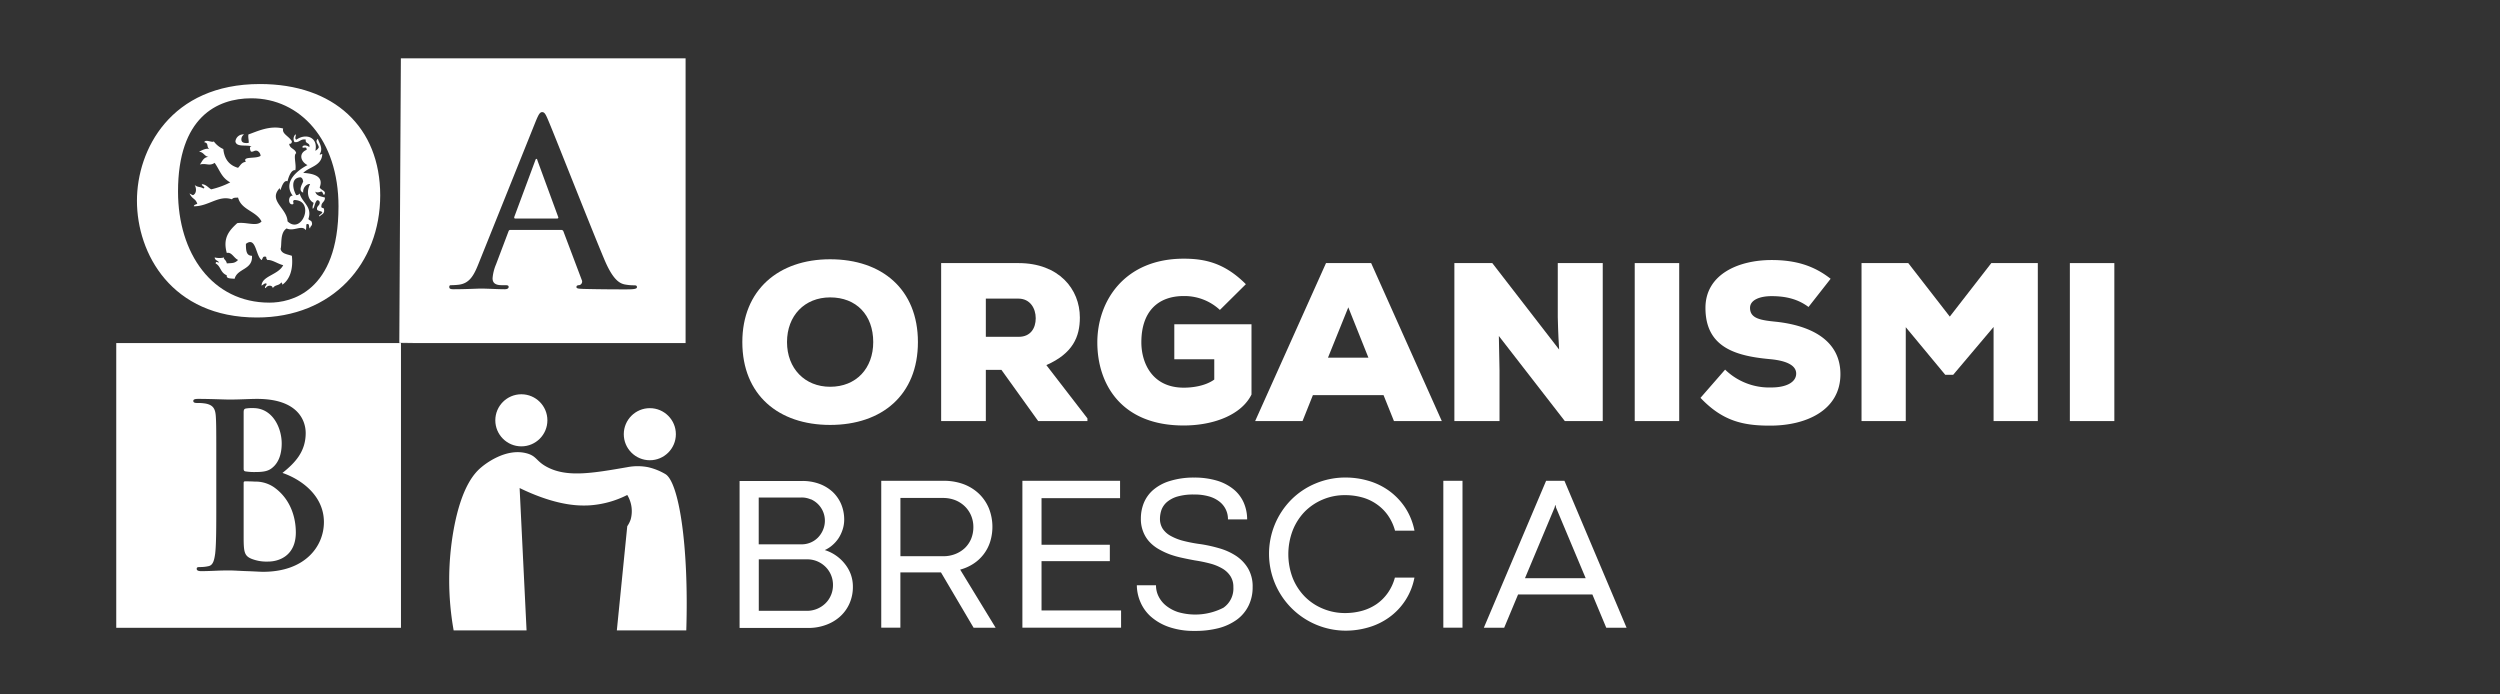 <svg id="Livello_1" data-name="Livello 1" xmlns="http://www.w3.org/2000/svg" viewBox="0 0 720 200"><rect x="0" y="0" width="720" height="200" fill="#333333" stroke="none"/><defs><style>.cls-1,.cls-2{fill:#fff;}.cls-2{fill-rule:evenodd;}</style></defs><circle class="cls-1" cx="150.15" cy="121.05" r="7.5"/><circle class="cls-1" cx="187.15" cy="125.05" r="7.5"/><path class="cls-1" d="M130.65,181.55h21q-1-20.51-2-41c3.83,1.87,10.44,4.66,17,5a29.44,29.44,0,0,0,3,0,27.9,27.9,0,0,0,11-3,9,9,0,0,1,1,7,7.78,7.78,0,0,1-1,2l-3,30h20c.77-24.66-2.17-42.67-6-45a17.49,17.49,0,0,0-5-2,15.65,15.65,0,0,0-6,0c-9.93,1.72-17.25,3-23,0-3.28-1.7-3-3.2-6-4-6.09-1.62-12.1,3.24-13,4-1.79,1.49-5.7,5.32-8,18A82.69,82.69,0,0,0,130.65,181.55Z"/><path class="cls-1" d="M39.44,57.82c0-14.67,9.68-33.62,35.41-33.62,21.36,0,34.65,12.44,34.65,32.07S95.78,91.44,74,91.44C49.38,91.44,39.44,73,39.44,57.82m58.05,1.63c0-19.22-11.06-31.14-25.12-31.14-9.87,0-21.1,5.49-21.1,26.85,0,17.83,9.86,32,26.33,32,6,0,19.89-2.92,19.89-27.7"/><path class="cls-1" d="M115.45,98.8h82v-82h-82L115,98.74h5m60.42-15.4c-2.36,0-7.15,0-12.4-.13-1.18-.06-2-.06-2-.52s.26-.52.92-.59a1.07,1.07,0,0,0,.59-1.51l-5.25-13.91a.63.63,0,0,0-.66-.46H147c-.33,0-.46.13-.59.52l-3.55,9.39a12.84,12.84,0,0,0-1,4c0,1.18.59,2,2.63,2h1c.79,0,1,.13,1,.52s-.39.65-1.11.65c-2.1,0-4.92-.19-7-.19-.72,0-4.33.19-7.74.19-.85,0-1.25-.13-1.25-.65s.26-.52.79-.52a18.49,18.49,0,0,0,2-.14c3-.39,4.27-2.62,5.58-5.9L154.3,34.91c.79-1.9,1.18-2.62,1.84-2.62s1,.59,1.64,2.1c1.58,3.61,12.08,30.38,16.28,40.36,2.49,5.9,4.39,6.82,5.77,7.15a14.26,14.26,0,0,0,2.76.27c.53,0,.85.06.85.52S182.85,83.34,180.42,83.34Z"/><path class="cls-1" d="M154.83,46.33c-.07-.26-.13-.59-.33-.59s-.33.33-.39.59l-6,16.15c-.07.26,0,.46.26.46h12.08c.33,0,.39-.2.33-.4Z"/><path class="cls-1" d="M33.48,98.8v82h82v-82Zm42.27,65.88c-.79,0-2.69-.13-4.6-.19s-3.93-.2-4.92-.2c-.72,0-2.17,0-3.74.07s-3.21.13-4.53.13c-.85,0-1.31-.2-1.31-.66s.26-.52,1.05-.52a10.73,10.73,0,0,0,2.36-.26c1.31-.27,1.64-1.71,1.91-3.61.32-2.76.32-7.94.32-14V133.91c0-10,0-11.82-.13-13.92s-.65-3.28-2.82-3.74a13.65,13.65,0,0,0-2.56-.19c-.72,0-1.11-.14-1.11-.59s.45-.59,1.44-.59c3.48,0,7.61.19,8.93.19,3.21,0,5.77-.19,8-.19,11.88,0,14,6.36,14,9.84,0,5.38-3.08,8.6-6.69,11.48,5.38,1.84,11.94,6.5,11.94,14.18C93.27,157.4,87.82,164.68,75.75,164.68Z"/><path class="cls-1" d="M78.83,140.27a9.45,9.45,0,0,0-5.44-1.57c-1.19-.07-1.84-.07-2.83-.07-.26,0-.39.13-.39.46v15.55c0,4.34.2,5.45,2.3,6.31a11.83,11.83,0,0,0,4.79.78c2.95,0,7.94-1.57,7.94-8.4C85.2,149.26,83.82,143.75,78.83,140.27Z"/><path class="cls-1" d="M70.63,135.75a16.23,16.23,0,0,0,3.08.19c2.17,0,3.61-.26,4.73-1.24,1.71-1.38,2.69-3.75,2.69-7,0-4.4-2.56-10.17-8.2-10.17a10.79,10.79,0,0,0-2.17.13c-.46.13-.59.39-.59,1.11V135C70.17,135.55,70.37,135.68,70.63,135.75Z"/><path class="cls-2" d="M85.32,40.25c2.77-2,6.38-.72,5.5,3.18a2.26,2.26,0,0,0,1-1c-.12-1-1.26-1.7-.25-2.45.19,1,1.65,2.7.5,4.41.11.37.32-.09.75,0-.19,3.42-3.67,3.6-5.49,5.4,2.63.18,6.06.8,4.74,4.17.27.82,2.17,1,1.25,2.2-.34-.24-.33-.83-.75-1-.57.12-1.28.49-1.75,0,.22,1.26,1.57,1.4,2.75,1.72.11,1.25-1,1.34-1,2.45-.22.79.82.34.75,1,.23,1.3-.77,1.38-1.25,2-.61-.3.75-.71.75-1.22-.35-.4-1.23-.26-1.5-.74-.19-1.16.89-1.09.75-2.2a.69.69,0,0,0-.75-.5c-.75.71-.7,2.2-1.25,2.46-.15-.8.17-1.15.25-1.72-1.76-.92-2.08-3.45-1-5.4-.79-.18-2.17.91-2,2.46-1.51-.54-.35-2.32,0-3.19-.09-.57-.26-1.06-.75-1.22-2.94.12-2.25,3.47-1.26,5.14a1.09,1.09,0,0,0,1-.49c.6,2.57,3.74,3.79,2.5,7.36.23.43.92.41,1,1,.29,1-.53,1-.5,1.72-.56-.2.05-1.53-1-1.23-.19.22,0,1-.26,1.72-1.09-1.64-3.48.49-5.5-.49-2,1.23-1.32,4.79-1.74,5.88.27,1.45,1.93,1.54,3.25,2,.42,3.86-.57,6.79-2.75,8.34.07-.4-.24-.42-.25-.74-.77,1.14-1.73.59-2.5,1.72-.12-1.06-1.75-.82-2,0-.67-.22.26-.86.25-1.23-.44-.44-1,.29-1.49.5.13-2.83,4.82-3.05,6.24-5.89-1.49-.34-3.31-1.66-4.5-1.47-.73-.62,0-.93-.74-1s-.63.69-1,1c-1.71-1.25-1.55-6.92-4.5-4.66,0,2.12.18,3.4,1.75,3.43.26,4.1-4.21,3.56-5,6.62-1.14-.11-2.47,0-2.25-1-1.94-.81-1.67-2.59-3.24-3.43.21-.72.37-.28,1-.25-.28-.62-1.23-.59-1.25-1.47a5.68,5.68,0,0,0,2.75,0c-.39.44.56.66.74,1.72,1.71-.13,2.28,0,3.25-1-1.2-.5-1.87-2.39-3.25-2-1.23-4.35.72-6.5,3-8.59,2.55-.43,5.57,1.09,7-.48-1.49-3-5.82-3.29-6.75-6.87-.79,0-1.5,0-1.75.49-3.86-1.32-6.75,2.05-11,2,.06-.5.66-.49,1-.74-.61-1.65-1.31-1.12-2.24-2.94.37.13.63.37,1,.49,1.1-.53,1-2,.5-2.94.93.76,1.48.38,2.49,1,1-.37-1.06-1-.25-1.23,1.15.19,1.67,1,2.5,1.48a23.69,23.69,0,0,0,5.49-2c-2.53-1.38-2.91-3.37-4.49-5.63-1.54,1.05-2.43,0-4.25.48.67-.89,1-2.1,2.5-2.2-1.26-.15-1.39-1.41-2.75-1.47.76-.41,2.18-1.17,3-.74-1-.72-.08-1.75-1.5-2,.36-1,2.33.24,2.75-.25a7,7,0,0,0,2.75,2.21c.29,2.9,1.71,4.69,4.24,5.4.67-.66,1-1.59,2.25-1.72-1.14-1.71,2.87-.77,4.24-1.72a1.71,1.71,0,0,0-1-1.47c-.87-.19-1,.37-1.75.25-.21-.18-.67-1.7.25-1.48-1.47-.6-4.49.32-4.75-1.47a2.26,2.26,0,0,1,2.5-2,1.65,1.65,0,0,0-.75,1.72c.17.73,1,.82,2,.73.27-.12-.18-1.6,0-2.45,2.47-.85,6.1-2.68,10-1.71-.41,1.57,1.62,2.15,2.5,3.67,0,.54-.21.78-.75.74.11,1.44,1.76,1.38,2,2.7-.89.54.12,3.26-.25,4.9-1.13-.23-1.92,1.82-2.24,3.19-1-.45-1.66,1.41-2,2.45-.24,0-.19-.3-.25-.49-3.43,3.61,2.11,5.77,2.25,9.57,4.15,4,8-6,2-6.14-.85.28.08,1-.49,1.23-1.5.28-1.31-2.69,0-2.45-3-4,1.47-7.41,4.24-8.83-2-1-2.63-3.4-.24-4.41,0-1.2-.89-.3-1.25-.74.16-.89,1.71-.44,2,0,.38-1.43-1.29-.85-1-2.2-1.61-.28-1.74.9-3.25.73a1.8,1.8,0,0,1,.25-2.21c.44,0-.39,1.16.25,1.48"/><path class="cls-1" d="M243.22,162.28a11.78,11.78,0,0,0-2.57-2.36,11.52,11.52,0,0,0-3.12-1.5,8.51,8.51,0,0,0,2.2-1.41,9.89,9.89,0,0,0,1.77-2,10.83,10.83,0,0,0,1.19-2.53,9.28,9.28,0,0,0,.44-2.82,11.48,11.48,0,0,0-.91-4.55,10.53,10.53,0,0,0-2.5-3.52,11.56,11.56,0,0,0-3.82-2.27,14.08,14.08,0,0,0-4.86-.8H213l0,42.33h19.85a14.48,14.48,0,0,0,4.8-.8,12.36,12.36,0,0,0,4.09-2.31,11.11,11.11,0,0,0,2.83-3.75,11.72,11.72,0,0,0,1.06-5.09,10.37,10.37,0,0,0-.62-3.53A10.78,10.78,0,0,0,243.22,162.28Zm-24.71-19H230.8a6.38,6.38,0,0,1,2.62.51l.11,0a6.74,6.74,0,0,1,3.48,8.86,7.07,7.07,0,0,1-1.43,2.16,6.58,6.58,0,0,1-2.15,1.45,6.69,6.69,0,0,1-2.65.51l-12.27,0Zm20.81,28.12a7,7,0,0,1-1.6,2.37,7.61,7.61,0,0,1-5.35,2.15H218.53V161.09h13.9a7.41,7.41,0,0,1,2.94.57,7.57,7.57,0,0,1,2.37,1.58,7.29,7.29,0,0,1,2.16,5.19A7.48,7.48,0,0,1,239.32,171.42Z"/><path class="cls-1" d="M280.34,162.36a11.75,11.75,0,0,0,4.8-6.26,14.48,14.48,0,0,0-.37-9.78,12.39,12.39,0,0,0-2.91-4.2,13.14,13.14,0,0,0-4.43-2.71,16.4,16.4,0,0,0-5.63-.94h-18l0,42.3h5.51V164.85H271l9.39,15.93h6.35l-10.21-16.73A13.23,13.23,0,0,0,280.34,162.36Zm-8.66-2.17H259.32V143.41h12.26a9.68,9.68,0,0,1,3.48.62,8.52,8.52,0,0,1,2.76,1.75,8.19,8.19,0,0,1,1.84,2.66,8.52,8.52,0,0,1,.67,3.34,8.89,8.89,0,0,1-.65,3.42,7.94,7.94,0,0,1-1.82,2.65,8.6,8.6,0,0,1-2.74,1.71A9.24,9.24,0,0,1,271.68,160.19Z"/><polygon class="cls-1" points="299.96 161.61 319.63 161.61 319.63 156.89 299.96 156.89 299.96 143.47 322.58 143.47 322.58 138.47 294.45 138.47 294.45 180.77 322.87 180.77 322.87 175.81 299.96 175.81 299.96 161.61"/><path class="cls-1" d="M356,160.1a17.64,17.64,0,0,0-4.8-2.18,41.6,41.6,0,0,0-5.31-1.19,41.38,41.38,0,0,1-5-.94,15.27,15.27,0,0,1-3.73-1.45,6.5,6.5,0,0,1-2.31-2.08,5.29,5.29,0,0,1-.78-2.9,8,8,0,0,1,.45-2.56,5.59,5.59,0,0,1,1.58-2.23,8.3,8.3,0,0,1,3-1.57,16.24,16.24,0,0,1,4.75-.58,15,15,0,0,1,4.21.51,8.81,8.81,0,0,1,3.08,1.49,6.32,6.32,0,0,1,2.51,5.16h5.53a12.09,12.09,0,0,0-1-4.85,10.42,10.42,0,0,0-2.92-3.82,13.89,13.89,0,0,0-4.76-2.48,22.56,22.56,0,0,0-6.58-.89,23,23,0,0,0-7.05,1,13.29,13.29,0,0,0-4.75,2.56,10,10,0,0,0-2.7,3.75,12,12,0,0,0-.85,4.5,9.8,9.8,0,0,0,.67,3.78A9.09,9.09,0,0,0,331,156a11.13,11.13,0,0,0,2.69,2.14,21.29,21.29,0,0,0,3.28,1.54,27.74,27.74,0,0,0,3.59,1c1.23.27,2.43.51,3.61.72a41.2,41.2,0,0,1,4.39.91,14,14,0,0,1,3.5,1.44,6.91,6.91,0,0,1,2.31,2.19,5.66,5.66,0,0,1,.84,3.17,6.7,6.7,0,0,1-2.87,5.92,17.74,17.74,0,0,1-13,1.27,11,11,0,0,1-3.49-1.85,8,8,0,0,1-2.18-2.69,7,7,0,0,1-.74-3.2h-5.52a12.41,12.41,0,0,0,1,4.76,11.78,11.78,0,0,0,3,4.23,15.51,15.51,0,0,0,5.18,3,21.83,21.83,0,0,0,7.43,1.15,26.57,26.57,0,0,0,7-.81,15.73,15.73,0,0,0,5.27-2.48,11,11,0,0,0,3.31-4,11.93,11.93,0,0,0,1.16-5.32,10.21,10.21,0,0,0-1.36-5.45A11.24,11.24,0,0,0,356,160.1Z"/><path class="cls-1" d="M375.73,147.39a16,16,0,0,1,5.22-3.52,16.19,16.19,0,0,1,6.44-1.27,18.27,18.27,0,0,1,4.88.64,13.47,13.47,0,0,1,4.14,1.92,13,13,0,0,1,3.26,3.19,14.09,14.09,0,0,1,2.1,4.49h5.6a18.63,18.63,0,0,0-2.72-6.71,18.91,18.91,0,0,0-4.61-4.79,19.33,19.33,0,0,0-5.9-2.86,23.22,23.22,0,0,0-6.58-.95,22,22,0,0,0-8.7,1.72,21.54,21.54,0,0,0-7,4.69,22.14,22.14,0,0,0,15.7,37.69,23.22,23.22,0,0,0,6.58-.95,19.3,19.3,0,0,0,5.9-2.85,18.21,18.21,0,0,0,7.32-11.49h-5.63a13.84,13.84,0,0,1-2.08,4.47,13,13,0,0,1-3.24,3.2,14.16,14.16,0,0,1-4.16,1.91,18.53,18.53,0,0,1-4.86.64A16.36,16.36,0,0,1,381,175.3a15.72,15.72,0,0,1-5.22-3.48,16.37,16.37,0,0,1-3.48-5.35,19.28,19.28,0,0,1,0-13.71A16.45,16.45,0,0,1,375.73,147.39Z"/><rect class="cls-1" x="415.68" y="138.47" width="5.52" height="42.3"/><path class="cls-1" d="M445.28,138.47l-17.93,42.31h5.86l4-9.58H458.6l4,9.58h5.85l-17.89-42.31Zm-6.09,28.06,8.52-20.32.18-.71H448l.15.71,8.53,20.32Z"/><path class="cls-1" d="M239.08,122.38c14.95,0,25.28-8.65,25.28-23.86S254,74.67,239.08,74.67s-25.29,8.9-25.29,23.85C213.79,113.73,224.19,122.38,239.08,122.38Zm0-36.73c7.54,0,12.41,5.07,12.41,12.87,0,7.54-4.87,12.87-12.41,12.87-7.28,0-12.42-5.26-12.42-12.87S231.73,85.65,239.08,85.65Z"/><path class="cls-1" d="M313.18,121.27v-.78l-11.83-15.34C309,101.77,311,97,311,91.44c0-8.19-6.05-15.67-17.68-15.67H271.05v45.5h12.87V106.52h4.49L299,121.27ZM293.42,97h-9.5V86h9.37c3.38,0,5,2.8,5,5.66S296.79,97,293.42,97Z"/><path class="cls-1" d="M338.2,103.46h11.51v5.85c-2.6,1.89-6.38,2.34-8.78,2.34-9.17,0-12.22-7.21-12.22-13.06,0-8.91,4.81-13.33,12.22-13.33a15,15,0,0,1,10.4,4l7.48-7.41c-6-6-11.57-7.35-17.88-7.35-17.1,0-24.9,12.22-24.9,24.12s6.83,23.92,24.84,23.92c8.77,0,16.7-3.12,19.56-8.91V93.39H338.2Z"/><path class="cls-1" d="M378.11,113.8h20.35l3,7.47h13.78l-20.35-45.5h-13l-20.41,45.5h13.65Zm10.2-25.29L394.1,103H382.46Z"/><path class="cls-1" d="M431.86,106.71l-.19-9.94,19,24.5h10.92V75.77H448.64v15.6c.06,1.76.06,3.84.39,9.3l-19.25-24.9H418.86v45.5h13Z"/><rect class="cls-1" x="470.8" y="75.77" width="12.81" height="45.5"/><path class="cls-1" d="M511.55,92.67c-4.48-.45-7.54-.91-7.54-4,0-2.4,3.06-3.38,6.18-3.38,4,0,7.54.78,10.66,3.12l6.37-8.12c-4.88-3.84-10.21-5.4-17-5.4-9.62,0-19.05,4.16-19.05,13.78,0,11.31,8.58,13.85,18.53,14.76,5,.45,7.6,1.88,7.6,4.16,0,2.53-2.92,4-7.15,4a18.23,18.23,0,0,1-13.32-5.14l-7.09,8.13c6.31,6.63,12.16,8.06,20.35,8,10.2-.06,19.95-4.48,19.95-14.82S520.59,93.65,511.55,92.67Z"/><polygon class="cls-1" points="561.54 91.18 549.58 75.77 536.12 75.77 536.12 121.27 548.86 121.27 548.86 94.23 560.24 107.95 562.51 107.95 574.15 94.17 574.15 121.27 586.89 121.27 586.89 75.77 573.5 75.77 561.54 91.18"/><rect class="cls-1" x="596.12" y="75.77" width="12.81" height="45.5"/></svg>